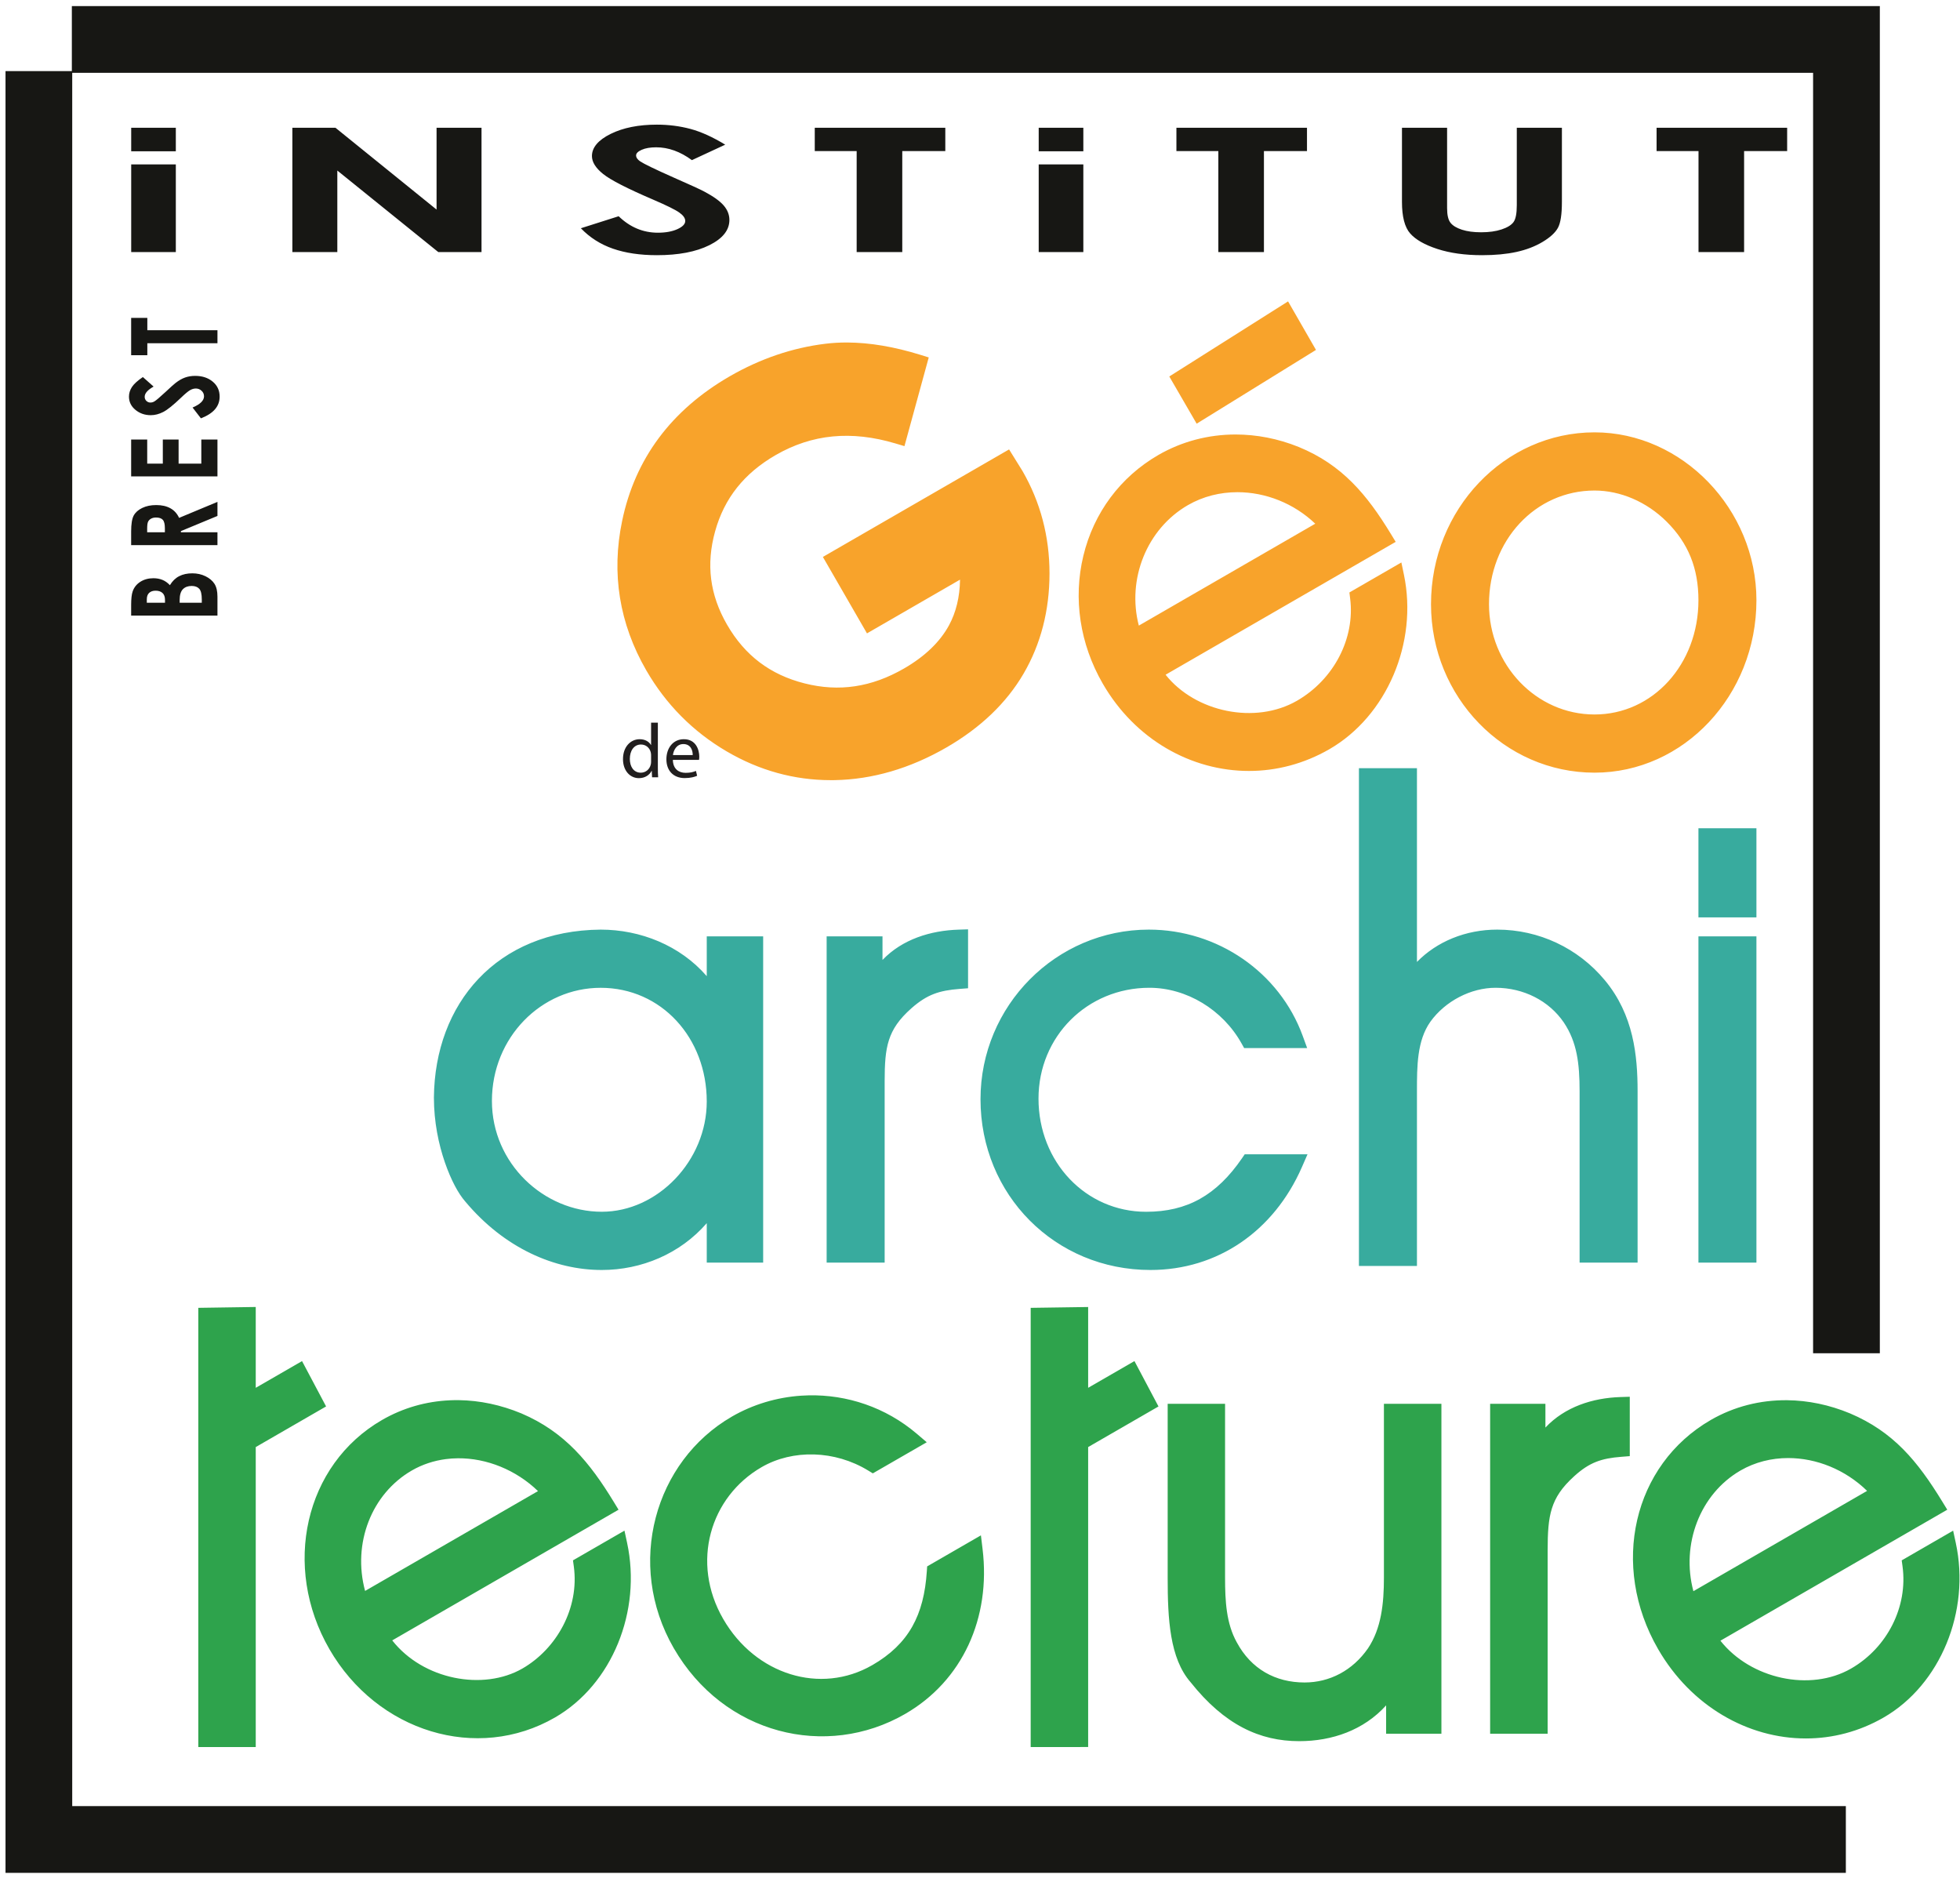 <?xml version="1.0" encoding="UTF-8" standalone="no"?>
<svg
   xmlns:dc="http://purl.org/dc/elements/1.1/"
   xmlns:cc="http://creativecommons.org/ns#"
   xmlns:rdf="http://www.w3.org/1999/02/22-rdf-syntax-ns#"
   xmlns:svg="http://www.w3.org/2000/svg"
   xmlns="http://www.w3.org/2000/svg"
   xmlns:sodipodi="http://sodipodi.sourceforge.net/DTD/sodipodi-0.dtd"
   xmlns:inkscape="http://www.inkscape.org/namespaces/inkscape"
   width="305.504pt"
   height="292.623pt"
   viewBox="0 0 305.504 292.623"
   version="1.2"
   id="svg236"
   sodipodi:docname="logo-institut.svg"
   inkscape:version="1.0.1 (3bc2e813f5, 2020-09-07)">
  <sodipodi:namedview
     pagecolor="#ffffff"
     bordercolor="#666666"
     borderopacity="1"
     objecttolerance="10"
     gridtolerance="10"
     guidetolerance="10"
     inkscape:pageopacity="0"
     inkscape:pageshadow="2"
     inkscape:window-width="1920"
     inkscape:window-height="1016"
     id="namedview238"
     showgrid="false"
     inkscape:zoom="2"
     inkscape:cx="217.56811"
     inkscape:cy="208.73345"
     inkscape:window-x="0"
     inkscape:window-y="27"
     inkscape:window-maximized="1"
     inkscape:current-layer="svg236" />
  <defs
     id="defs29">
    <clipPath
       id="clip1">
      <path
         d="M 254 218 L 305.504 218 L 305.504 271 L 254 271 Z M 254 218 "
         id="path2" />
    </clipPath>
    <clipPath
       id="clip2">
      <path
         d="M 184 28 L 305.504 28 L 305.504 160 L 184 160 Z M 184 28 "
         id="path5" />
    </clipPath>
    <clipPath
       id="clip3">
      <path
         d="M 0 165 L 90 165 L 90 292.621 L 0 292.621 Z M 0 165 "
         id="path8" />
    </clipPath>
    <clipPath
       id="clip4">
      <path
         d="M 121 165 L 219 165 L 219 292.621 L 121 292.621 Z M 121 165 "
         id="path11" />
    </clipPath>
    <clipPath
       id="clip5">
      <path
         d="M 8 179 L 137 179 L 137 292.621 L 8 292.621 Z M 8 179 "
         id="path14" />
    </clipPath>
    <clipPath
       id="clip6">
      <path
         d="M 62 178 L 193 178 L 193 292.621 L 62 292.621 Z M 62 178 "
         id="path17" />
    </clipPath>
    <clipPath
       id="clip7">
      <path
         d="M 143 180 L 264 180 L 264 292.621 L 143 292.621 Z M 143 180 "
         id="path20" />
    </clipPath>
    <clipPath
       id="clip8">
      <path
         d="M 193 179 L 293 179 L 293 292.621 L 193 292.621 Z M 193 179 "
         id="path23" />
    </clipPath>
    <clipPath
       id="clip9">
      <path
         d="M 215 179 L 305.504 179 L 305.504 292.621 L 215 292.621 Z M 215 179 "
         id="path26" />
    </clipPath>
  </defs>
  <path
     id="path89"
     style="fill:#171714;fill-opacity:1;fill-rule:nonzero;stroke:none;stroke-width:1.333"
     d="M 14.932 1.266 L 14.932 14.775 L 1.146 14.775 L 1.146 389.162 L 383.615 389.162 L 383.615 375.291 L 15.01 375.291 L 15.01 15.131 L 376.807 15.131 L 376.807 281.193 L 390.678 281.193 L 390.678 1.266 L 14.932 1.266 z "
     transform="scale(0.75)"
     inkscape:label="cadre" />
  <path
     id="path117"
     style="fill:#171714;fill-opacity:1;fill-rule:nonzero;stroke:none;stroke-width:1.333"
     d="M 27.256 66.057 L 27.256 73.812 L 30.619 73.812 L 30.619 71.322 L 45.193 71.322 L 45.193 68.615 L 30.619 68.615 L 30.619 66.057 L 27.256 66.057 z M 40.557 78.104 C 39.801 78.104 39.104 78.219 38.469 78.443 C 37.828 78.667 37.161 79.052 36.463 79.594 C 36.176 79.813 35.489 80.426 34.4 81.447 C 33.223 82.536 32.453 83.193 32.094 83.406 C 31.828 83.568 31.542 83.646 31.24 83.646 C 30.943 83.646 30.673 83.536 30.428 83.312 C 30.193 83.089 30.068 82.802 30.068 82.453 C 30.068 81.729 30.688 81.026 31.922 80.328 L 29.693 78.35 C 28.594 79.089 27.839 79.777 27.422 80.412 C 27.01 81.042 26.803 81.709 26.803 82.412 C 26.803 83.501 27.244 84.417 28.135 85.156 C 29.025 85.896 30.093 86.271 31.338 86.271 C 32.197 86.271 33.062 86.048 33.932 85.6 C 34.796 85.157 36.025 84.167 37.619 82.641 C 38.458 81.833 39.078 81.318 39.484 81.084 C 39.891 80.844 40.297 80.729 40.703 80.729 C 41.151 80.729 41.547 80.88 41.891 81.197 C 42.229 81.505 42.4 81.891 42.4 82.35 C 42.4 83.23 41.61 84.005 40.021 84.682 L 41.756 86.928 C 43.094 86.402 44.078 85.766 44.703 85.021 C 45.333 84.282 45.646 83.412 45.646 82.412 C 45.646 81.131 45.167 80.094 44.203 79.297 C 43.245 78.5 42.031 78.104 40.557 78.104 z M 27.256 91.334 L 27.256 98.99 L 45.193 98.99 L 45.193 91.334 L 41.838 91.334 L 41.838 96.338 L 37.119 96.338 L 37.119 91.334 L 33.838 91.334 L 33.838 96.338 L 30.594 96.338 L 30.594 91.334 L 27.256 91.334 z M 45.193 104.287 L 37.219 107.609 C 36.813 106.719 36.208 106.053 35.416 105.615 C 34.624 105.173 33.641 104.947 32.459 104.947 C 31.339 104.947 30.365 105.152 29.547 105.553 C 28.724 105.954 28.135 106.479 27.781 107.135 C 27.432 107.796 27.256 108.895 27.256 110.447 L 27.256 113.275 L 45.193 113.275 L 45.193 110.604 L 37.594 110.604 L 37.594 110.359 L 45.193 107.209 L 45.193 104.287 z M 32.416 107.537 C 33.077 107.537 33.551 107.693 33.838 108.016 C 34.124 108.333 34.266 108.923 34.266 109.771 L 34.266 110.604 L 30.584 110.604 L 30.584 109.875 C 30.584 109.161 30.646 108.678 30.771 108.412 C 30.902 108.146 31.105 107.933 31.396 107.771 C 31.688 107.615 32.025 107.537 32.416 107.537 z M 39.963 119.131 C 38.911 119.131 38.005 119.329 37.234 119.725 C 36.469 120.115 35.828 120.74 35.312 121.594 C 34.828 121.083 34.307 120.714 33.75 120.49 C 33.193 120.266 32.567 120.15 31.885 120.15 C 30.838 120.15 29.927 120.402 29.156 120.896 C 28.38 121.396 27.855 122.062 27.568 122.9 C 27.36 123.494 27.256 124.433 27.256 125.709 L 27.256 127.916 L 45.193 127.916 L 45.193 123.979 C 45.193 122.848 44.99 121.964 44.578 121.318 C 44.167 120.678 43.547 120.15 42.719 119.744 C 41.885 119.333 40.968 119.131 39.963 119.131 z M 39.838 121.756 C 40.52 121.756 41.041 121.949 41.4 122.334 C 41.76 122.719 41.938 123.469 41.938 124.578 L 41.938 125.244 L 37.338 125.244 L 37.338 124.693 C 37.338 123.641 37.562 122.885 38.01 122.432 C 38.458 121.979 39.067 121.756 39.838 121.756 z M 32.338 122.74 C 32.937 122.74 33.417 122.896 33.766 123.209 C 34.115 123.527 34.291 124.011 34.291 124.662 L 34.291 125.244 L 30.51 125.244 L 30.51 124.557 C 30.51 123.942 30.673 123.484 31.006 123.188 C 31.334 122.885 31.775 122.74 32.338 122.74 z "
     transform="scale(0.75)"
     inkscape:label="brest" />
  <path
     id="path127"
     style="fill:#211e1e;fill-opacity:1;fill-rule:nonzero;stroke:none;stroke-width:1.333"
     d="M 135.312 150.162 L 135.312 154.787 L 135.275 154.787 C 134.926 154.162 134.126 153.6 132.943 153.6 C 131.058 153.6 129.459 155.182 129.475 157.76 C 129.475 160.109 130.911 161.693 132.781 161.693 C 134.047 161.693 134.99 161.036 135.422 160.172 L 135.453 160.172 L 135.516 161.516 L 136.781 161.516 C 136.734 160.99 136.719 160.203 136.719 159.516 L 136.719 150.162 L 135.312 150.162 z M 142.125 153.6 C 139.875 153.6 138.494 155.437 138.494 157.775 C 138.494 160.109 139.923 161.678 142.303 161.678 C 143.537 161.678 144.381 161.421 144.881 161.197 L 144.635 160.188 C 144.109 160.411 143.499 160.588 142.494 160.588 C 141.088 160.588 139.874 159.807 139.838 157.9 L 145.275 157.9 C 145.291 157.76 145.328 157.536 145.328 157.244 C 145.328 155.822 144.656 153.6 142.125 153.6 z M 142.016 154.609 C 143.599 154.609 143.984 156.001 143.963 156.896 L 139.854 156.896 C 139.968 155.923 140.594 154.609 142.016 154.609 z M 133.213 154.703 C 134.27 154.703 135.036 155.438 135.244 156.334 C 135.291 156.511 135.312 156.751 135.312 156.928 L 135.312 158.271 C 135.312 158.495 135.291 158.688 135.244 158.875 C 134.989 159.932 134.124 160.557 133.182 160.557 C 131.661 160.557 130.896 159.261 130.896 157.693 C 130.896 155.985 131.76 154.703 133.213 154.703 z "
     transform="scale(0.75)"
     inkscape:label="de" />
  <path
     id="path1192"
     style="color:#000000;font-style:normal;font-variant:normal;font-weight:normal;font-stretch:normal;font-size:medium;line-height:normal;font-family:sans-serif;font-variant-ligatures:normal;font-variant-position:normal;font-variant-caps:normal;font-variant-numeric:normal;font-variant-alternates:normal;font-variant-east-asian:normal;font-feature-settings:normal;font-variation-settings:normal;text-indent:0;text-align:start;text-decoration:none;text-decoration-line:none;text-decoration-style:solid;text-decoration-color:#000000;letter-spacing:normal;word-spacing:normal;text-transform:none;writing-mode:lr-tb;direction:ltr;text-orientation:mixed;dominant-baseline:auto;baseline-shift:baseline;text-anchor:start;white-space:normal;shape-padding:0;shape-margin:0;inline-size:0;clip-rule:nonzero;display:inline;overflow:visible;visibility:visible;isolation:auto;mix-blend-mode:normal;color-interpolation:sRGB;color-interpolation-filters:linearRGB;solid-color:#000000;solid-opacity:1;vector-effect:none;fill:#2ea34c;fill-opacity:1;fill-rule:nonzero;stroke:none;stroke-width:3.78;stroke-linecap:butt;stroke-linejoin:miter;stroke-miterlimit:10;stroke-dasharray:none;stroke-dashoffset:0;stroke-opacity:1;color-rendering:auto;image-rendering:auto;shape-rendering:auto;text-rendering:auto;enable-background:accumulate;stop-color:#000000"
     d="M 53.15 271.578 L 41.213 271.756 L 41.213 363.021 L 53.15 363.016 L 53.15 300.688 L 67.771 292.244 L 62.771 282.822 L 53.15 288.375 L 53.15 271.578 z M 226.146 271.584 L 214.203 271.758 L 214.203 273.619 L 214.203 363.021 L 226.146 363.014 L 226.146 300.686 L 240.764 292.248 L 235.768 282.82 L 226.146 288.373 L 226.146 271.584 z M 168.066 289.939 C 167.539 289.95 167.012 289.974 166.486 290.01 C 161.44 290.351 156.498 291.818 152.092 294.361 L 152.092 294.365 C 136.102 303.6 129.937 324.998 140.029 342.482 L 140.031 342.482 C 150.394 360.424 171.716 365.605 188.127 356.133 L 188.127 356.131 C 200.042 349.247 205.942 336.175 204.203 321.869 L 203.859 319.033 L 201.383 320.461 L 192.686 325.482 L 192.619 326.49 C 192.021 335.591 188.889 341.608 181.273 346.006 L 181.273 346.002 C 170.55 352.193 157 348.013 150.299 336.404 C 143.498 324.626 147.605 311.02 158.279 304.861 L 158.279 304.859 C 164.767 301.109 173.526 301.338 180.436 305.564 L 181.393 306.15 L 192.602 299.686 L 190.564 297.947 C 184.031 292.377 175.978 289.774 168.066 289.939 z M 338.709 290.232 L 336.758 290.295 C 330.992 290.478 325.232 292.325 321.178 296.633 L 321.178 291.703 L 309.688 291.703 L 309.688 293.594 L 309.688 360.25 L 321.641 360.25 L 321.641 322.131 C 321.641 318.505 321.789 315.769 322.523 313.447 C 323.258 311.125 324.548 309.102 327.186 306.719 C 330.332 303.875 332.792 303.034 336.963 302.709 L 338.709 302.57 L 338.709 290.232 z M 95.367 290.938 C 94.748 290.929 94.13 290.94 93.514 290.967 C 88.584 291.182 83.774 292.532 79.404 295.055 C 63.291 304.356 58.572 325.553 68.453 342.664 L 68.451 342.664 C 78.385 359.871 99.152 366.223 115.342 356.877 C 127.228 350.014 133.383 334.765 130.326 320.586 L 129.781 318.053 L 119.08 324.227 L 119.252 325.484 C 120.436 334.174 115.658 342.613 108.586 346.695 C 100.453 351.39 87.935 349.05 81.516 340.857 L 128.549 313.705 L 127.541 312.053 C 122.593 303.939 117.393 297.539 108.359 293.693 L 108.352 293.689 L 108.346 293.688 C 104.101 291.924 99.703 290.997 95.367 290.938 z M 371.414 290.951 C 365.823 290.895 360.372 292.271 355.547 295.057 C 339.38 304.39 334.568 325.303 344.594 342.662 C 351.464 354.563 363.298 361.234 375.303 361.234 C 380.818 361.234 386.369 359.827 391.494 356.869 C 403.249 350.083 409.542 334.827 406.459 320.588 L 405.912 318.057 L 395.225 324.229 L 395.396 325.484 C 396.532 333.833 392.245 342.359 384.725 346.697 C 376.188 351.63 363.771 348.828 357.547 340.922 L 404.693 313.703 L 403.678 312.047 C 398.48 303.542 393.459 297.506 384.49 293.693 C 380.197 291.907 375.763 290.995 371.414 290.951 z M 242.672 291.703 L 242.672 327.818 C 242.672 336.429 243.106 344.573 247.412 349.521 C 254.475 358.421 261.83 361.797 270.006 361.797 C 276.864 361.797 283.432 359.499 288.072 354.361 L 288.072 360.25 L 299.562 360.25 L 299.562 358.359 L 299.562 291.703 L 287.615 291.703 L 287.615 327.818 C 287.615 333.25 287.061 338.372 284.311 342.502 C 281.112 347.115 276.332 349.604 271.119 349.604 C 265.096 349.604 260.019 346.831 257.031 341.252 L 257.023 341.242 L 257.018 341.229 C 254.86 337.335 254.6 332.732 254.6 327.816 L 254.6 291.703 L 242.672 291.703 z M 371.631 302.969 C 377.48 302.969 383.484 305.354 388.031 309.791 L 351.932 330.635 C 349.327 320.9 353.301 310.417 361.729 305.553 C 364.755 303.808 368.167 302.969 371.631 302.969 z M 95.18 303.016 C 101.134 302.969 107.248 305.428 111.811 309.836 L 75.875 330.58 C 73.208 320.691 77.213 310.389 85.586 305.555 C 87.771 304.293 90.167 303.515 92.643 303.189 C 93.482 303.079 94.329 303.022 95.18 303.016 z "
     transform="scale(0.75)"
     inkscape:label="tecture" />
  <path
     id="path1186"
     style="color:#000000;font-style:normal;font-variant:normal;font-weight:normal;font-stretch:normal;font-size:medium;line-height:normal;font-family:sans-serif;font-variant-ligatures:normal;font-variant-position:normal;font-variant-caps:normal;font-variant-numeric:normal;font-variant-alternates:normal;font-variant-east-asian:normal;font-feature-settings:normal;font-variation-settings:normal;text-indent:0;text-align:start;text-decoration:none;text-decoration-line:none;text-decoration-style:solid;text-decoration-color:#000000;letter-spacing:normal;word-spacing:normal;text-transform:none;writing-mode:lr-tb;direction:ltr;text-orientation:mixed;dominant-baseline:auto;baseline-shift:baseline;text-anchor:start;white-space:normal;shape-padding:0;shape-margin:0;inline-size:0;clip-rule:nonzero;display:inline;overflow:visible;visibility:visible;isolation:auto;mix-blend-mode:normal;color-interpolation:sRGB;color-interpolation-filters:linearRGB;solid-color:#000000;solid-opacity:1;vector-effect:none;fill:#38ab9e;fill-opacity:1;fill-rule:nonzero;stroke:none;stroke-width:3.78;stroke-linecap:butt;stroke-linejoin:miter;stroke-miterlimit:10;stroke-dasharray:none;stroke-dashoffset:0;stroke-opacity:1;color-rendering:auto;image-rendering:auto;shape-rendering:auto;text-rendering:auto;enable-background:accumulate;stop-color:#000000"
     d="M 282.422 159.625 L 282.422 263.057 L 294.479 263.057 L 294.479 226.771 C 294.479 221.6 294.479 216.255 297.266 212.307 C 300.354 208.02 305.677 205.25 310.828 205.25 C 316.641 205.25 321.948 207.958 325.016 212.484 C 327.734 216.547 328.281 220.964 328.281 226.771 L 328.281 262.359 L 340.334 262.359 L 340.334 226.771 C 340.334 219.396 339.527 210.886 333.521 203.678 C 327.975 197.001 319.824 193.166 311.162 193.166 C 304.6 193.166 298.619 195.646 294.479 199.881 L 294.479 159.625 L 282.422 159.625 z M 352.979 172.1 L 352.979 190.625 L 365.031 190.625 L 365.031 172.1 L 352.979 172.1 z M 201.188 193.107 L 199.236 193.17 C 193.38 193.353 187.516 195.171 183.406 199.469 L 183.406 194.568 L 171.797 194.568 L 171.797 196.459 L 171.797 262.359 L 183.854 262.359 L 183.854 224.662 C 183.854 221.086 184.008 218.395 184.752 216.107 C 185.496 213.82 186.8 211.819 189.471 209.459 C 192.686 206.645 195.2 205.81 199.443 205.484 L 201.188 205.35 L 201.188 193.107 z M 124.838 193.166 C 103.192 193.347 90.351 208.567 90.178 228.053 C 90.178 233.163 91.17 237.808 92.461 241.539 C 93.749 245.261 95.26 248.02 96.678 249.646 C 104.825 259.393 115.314 263.891 125.062 263.891 C 133.324 263.891 141.374 260.516 146.881 254.162 L 146.881 262.359 L 158.604 262.359 L 158.604 260.469 L 158.604 194.568 L 146.881 194.568 L 146.881 202.836 C 141.336 196.438 133.079 193.166 124.838 193.166 z M 238.756 193.166 C 219.469 193.166 203.775 208.974 203.775 228.406 C 203.775 248.302 219.292 263.891 239.1 263.891 C 252.954 263.891 264.719 255.896 270.578 242.5 L 271.734 239.854 L 258.682 239.854 L 258.119 240.678 C 252.848 248.365 246.702 251.797 238.197 251.797 C 225.656 251.797 215.828 241.469 215.828 228.281 C 215.828 215.37 225.953 205.25 238.875 205.25 C 246.589 205.25 254.104 209.792 258.025 216.812 L 258.568 217.781 L 271.662 217.781 L 270.734 215.24 C 265.917 202.037 253.068 193.166 238.756 193.166 z M 352.979 194.568 L 352.979 262.359 L 365.031 262.359 L 365.031 194.568 L 352.979 194.568 z M 124.838 205.256 C 137.43 205.256 146.881 215.629 146.881 228.875 C 146.881 241.184 136.68 251.791 125.062 251.791 C 113.021 251.791 102.234 241.758 102.234 228.76 C 102.234 215.584 112.471 205.256 124.838 205.256 z "
     transform="scale(0.75)"
     inkscape:label="archi" />
  <path
     id="path37"
     style="fill:#f8a32b;fill-opacity:1;fill-rule:nonzero;stroke:none;stroke-width:1.333"
     d="M 267.693 62.625 L 243.01 78.229 L 248.697 88.037 L 273.494 72.709 L 267.693 62.625 z M 176.082 71.168 C 174.524 71.161 173.01 71.248 171.547 71.428 C 164.682 72.261 157.99 74.542 151.656 78.193 C 139.495 85.219 131.968 95.333 129.291 108.266 C 127.02 119.146 128.714 129.588 134.312 139.291 C 138.396 146.354 144.005 152.016 150.994 156.115 C 157.775 160.094 165.067 162.115 172.682 162.109 C 172.937 162.109 173.188 162.109 173.443 162.104 C 181.308 161.968 189.131 159.683 196.693 155.318 C 203.792 151.219 209.192 146.048 212.744 139.943 C 216.301 133.839 218.11 126.843 218.115 119.166 C 218.115 111.489 216.235 104.338 212.49 97.854 L 209.713 93.385 L 171.016 115.725 L 180.182 131.609 L 199.521 120.443 C 199.464 124.053 198.693 127.234 197.225 129.938 C 195.344 133.396 192.203 136.411 187.891 138.9 C 181.135 142.801 174.376 143.818 167.209 142 C 160.063 140.193 154.792 136.202 151.094 129.791 C 147.521 123.609 146.713 117.271 148.619 110.406 C 150.525 103.531 154.646 98.349 161.203 94.562 C 168.766 90.198 176.917 89.406 186.115 92.15 L 187.969 92.703 L 193.016 74.271 L 191.271 73.729 C 185.846 72.045 180.757 71.188 176.082 71.168 z M 331.385 89.838 C 312.645 89.838 297.4 105.854 297.4 125.541 C 297.4 144.843 312.645 160.553 331.385 160.553 C 349.937 160.553 365.031 144.479 365.031 124.729 C 365.031 105.817 349.624 89.838 331.385 89.838 z M 256.762 90.285 C 251.134 90.29 245.633 91.717 240.74 94.541 C 232.844 99.104 227.307 106.542 225.15 115.49 C 222.999 124.396 224.433 133.823 229.178 142.047 C 235.902 153.693 247.594 160.197 259.568 160.197 C 265.24 160.197 270.98 158.734 276.287 155.672 C 288.204 148.792 294.718 133.548 291.775 119.428 L 291.24 116.875 L 280.438 123.109 L 280.594 124.354 C 281.646 132.645 277.214 141.183 269.562 145.6 C 260.885 150.615 248.412 147.984 242.24 140.203 L 290.062 112.594 L 289.057 110.943 C 284.077 102.766 278.917 96.562 269.891 92.869 C 265.591 91.137 261.138 90.281 256.762 90.285 z M 331.385 101.928 C 336.781 101.928 342.245 104.287 346.375 108.396 C 350.88 112.886 352.979 118.077 352.979 124.729 C 352.979 138.036 343.494 148.463 331.385 148.463 C 319.291 148.463 309.453 138.182 309.453 125.541 C 309.453 112.301 319.088 101.928 331.385 101.928 z M 257.172 102.271 C 262.979 102.271 268.88 104.557 273.344 108.822 L 236.678 129.994 C 234.173 120.364 238.313 109.907 246.881 104.959 C 250.032 103.141 253.583 102.271 257.172 102.271 z "
     transform="scale(0.75)"
     inkscape:label="geo" />
  <path
     id="path97"
     style="fill:#171714;fill-opacity:1;fill-rule:nonzero;stroke:none;stroke-width:1.333"
     d="M 136.521 25.9 C 132.709 25.9 129.506 26.541 126.912 27.822 C 124.318 29.104 123.021 30.645 123.021 32.432 C 123.021 33.671 123.797 34.917 125.359 36.162 C 126.917 37.412 130.376 39.183 135.725 41.475 C 138.532 42.683 140.349 43.574 141.172 44.162 C 141.995 44.745 142.412 45.327 142.412 45.916 C 142.412 46.557 141.865 47.124 140.771 47.619 C 139.678 48.109 138.333 48.354 136.729 48.354 C 133.65 48.354 130.932 47.213 128.572 44.932 L 120.719 47.428 C 122.568 49.355 124.787 50.771 127.381 51.672 C 129.975 52.573 133.021 53.025 136.521 53.025 C 140.995 53.025 144.626 52.333 147.412 50.953 C 150.193 49.573 151.588 47.823 151.588 45.703 C 151.588 44.615 151.192 43.615 150.4 42.693 C 149.609 41.777 148.265 40.812 146.369 39.807 C 145.614 39.395 143.452 38.406 139.885 36.838 C 136.072 35.145 133.792 34.037 133.031 33.521 C 132.474 33.136 132.197 32.723 132.197 32.291 C 132.197 31.859 132.589 31.469 133.365 31.125 C 134.146 30.781 135.151 30.609 136.375 30.609 C 138.896 30.609 141.37 31.494 143.797 33.275 L 150.719 30.062 C 148.135 28.484 145.735 27.396 143.521 26.797 C 141.303 26.203 138.969 25.9 136.521 25.9 z M 27.266 26.553 L 27.266 31.438 L 36.541 31.438 L 36.541 26.553 L 27.266 26.553 z M 60.76 26.553 L 60.76 52.375 L 70.104 52.375 L 70.104 35.438 L 91.084 52.375 L 100.072 52.375 L 100.072 26.553 L 90.729 26.553 L 90.729 43.547 L 69.725 26.553 L 60.76 26.553 z M 169.328 26.553 L 169.328 31.396 L 178.037 31.396 L 178.037 52.375 L 187.516 52.375 L 187.516 31.396 L 196.459 31.396 L 196.459 26.553 L 169.328 26.553 z M 215.869 26.553 L 215.869 31.438 L 225.146 31.438 L 225.146 26.553 L 215.869 26.553 z M 244.49 26.553 L 244.49 31.396 L 253.203 31.396 L 253.203 52.375 L 262.678 52.375 L 262.678 31.396 L 271.625 31.396 L 271.625 26.553 L 244.49 26.553 z M 291.365 26.553 L 291.365 41.947 C 291.365 45.025 291.933 47.214 293.068 48.506 C 294.204 49.798 296.089 50.875 298.725 51.734 C 301.36 52.594 304.459 53.025 308.021 53.025 C 310.735 53.025 313.115 52.798 315.162 52.35 C 317.209 51.902 319.016 51.209 320.584 50.271 C 322.152 49.334 323.214 48.364 323.771 47.354 C 324.329 46.348 324.604 44.546 324.604 41.947 L 324.604 26.553 L 315.229 26.553 L 315.229 42.635 C 315.229 44.369 314.999 45.542 314.541 46.156 C 314.088 46.771 313.265 47.276 312.072 47.672 C 310.885 48.068 309.464 48.266 307.818 48.266 C 306.261 48.266 304.933 48.089 303.834 47.734 C 302.73 47.375 301.937 46.902 301.463 46.303 C 300.984 45.709 300.744 44.688 300.744 43.25 L 300.744 26.553 L 291.365 26.553 z M 344.281 26.553 L 344.281 31.396 L 352.994 31.396 L 352.994 52.375 L 362.469 52.375 L 362.469 31.396 L 371.416 31.396 L 371.416 26.553 L 344.281 26.553 z M 27.266 34.166 L 27.266 52.375 L 36.541 52.375 L 36.541 34.166 L 27.266 34.166 z M 215.869 34.166 L 215.869 52.375 L 225.146 52.375 L 225.146 34.166 L 215.869 34.166 z "
     transform="scale(0.75)"
     inkscape:label="institut" />
</svg>
